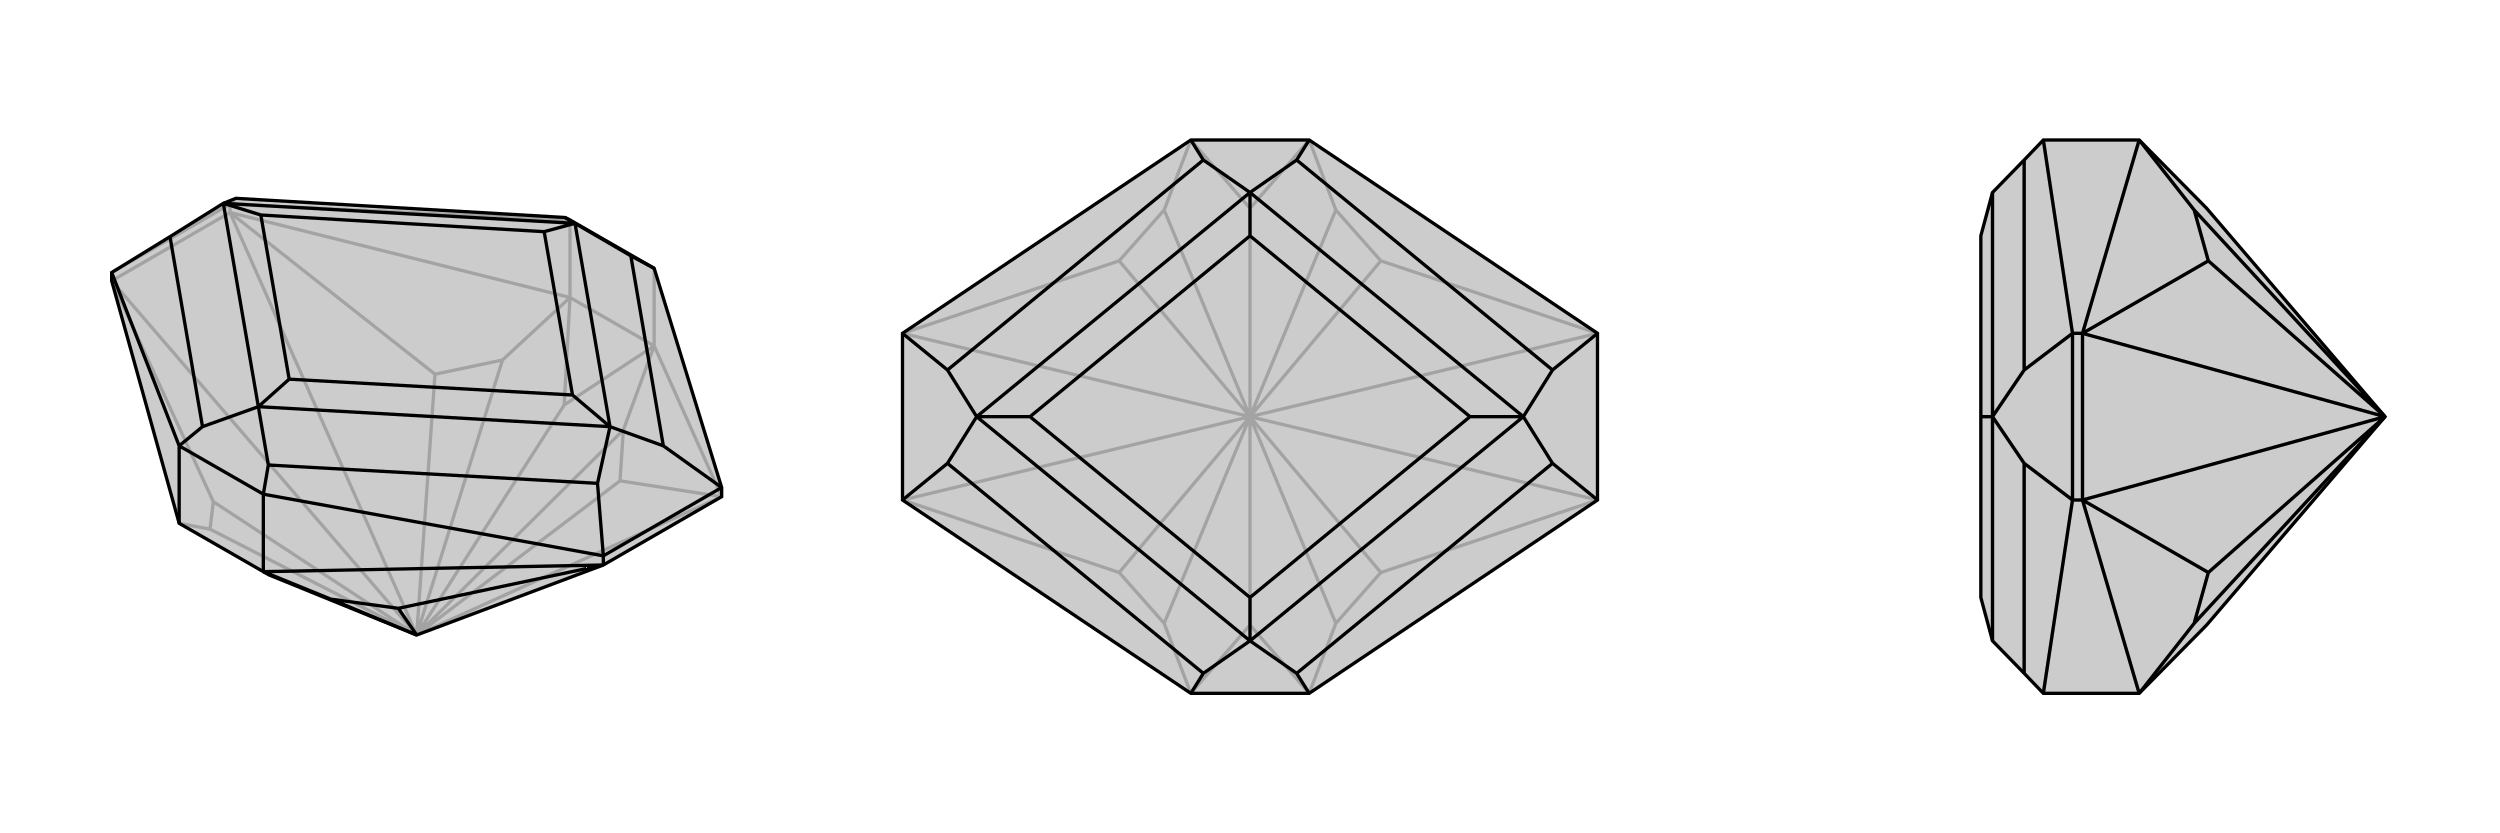 <svg xmlns="http://www.w3.org/2000/svg" viewBox="0 0 3000 1000">
    <g stroke="currentColor" stroke-width="4" fill="none" transform="translate(0 -33)">
        <path fill="currentColor" stroke="none" fill-opacity=".2" d="M323,723L316,719L215,661L134,370L134,360L204,317L268,277L283,271L678,294L684,297L785,355L866,618L866,629L724,711L500,795z" />
<path stroke-opacity=".2" d="M500,795L748,549M500,795L677,519M500,795L603,465M500,795L252,668M500,795L866,629M500,795L744,610M500,795L522,482M500,795L276,288M500,795L134,370M500,795L256,635M276,288L134,370M276,288L276,278M785,448L785,355M684,390L684,297M785,448L677,519M684,390L677,519M785,448L684,390M748,549L744,610M785,448L748,549M866,629L744,610M785,448L866,629M684,390L603,465M603,465L522,482M522,482L276,288M684,390L276,288M252,668L256,635M215,661L252,668M134,370L256,635M276,278L684,297M134,360L276,278M276,278L283,271" />
<path d="M323,723L316,719L215,661L134,370L134,360L204,317L268,277L283,271L678,294L684,297L785,355L866,618L866,629L724,711L500,795z" />
<path d="M500,795L397,752M500,795L478,763M724,711L724,700M316,719L316,626M215,661L215,568M316,719L397,752M397,752L478,763M478,763L724,711M316,719L724,711M316,626L215,568M785,355L757,340M724,700L316,626M316,626L322,591M134,360L215,568M215,568L243,545M866,618L724,700M866,618L796,568M724,700L717,613M757,340L690,301M757,340L796,568M796,568L732,545M322,591L310,521M322,591L717,613M717,613L732,545M243,545L310,521M243,545L204,317M678,294L690,301M732,545L690,301M732,545L310,521M732,545L687,507M268,277L310,521M310,521L347,488M268,277L690,301M690,301L653,311M268,277L313,291M687,507L653,311M687,507L347,488M347,488L313,291M653,311L313,291" />
    </g>
    <g stroke="currentColor" stroke-width="4" fill="none" transform="translate(1000 0)">
        <path fill="currentColor" stroke="none" fill-opacity=".2" d="M571,168L429,168L83,400L83,600L429,832L571,832L917,600L917,400z" />
<path stroke-opacity=".2" d="M500,500L603,748M500,500L603,252M500,500L500,250M500,500L397,252M500,500L500,750M500,500L397,748M500,500L657,687M500,500L917,600M500,500L917,400M500,500L657,313M500,500L343,313M500,500L83,400M500,500L83,600M500,500L343,687M571,832L500,750M429,832L500,750M571,168L500,250M429,168L500,250M571,832L603,748M603,748L657,687M657,687L917,600M603,252L657,313M571,168L603,252M917,400L657,313M429,168L397,252M397,252L343,313M343,313L83,400M397,748L343,687M429,832L397,748M83,600L343,687" />
<path d="M571,168L429,168L83,400L83,600L429,832L571,832L917,600L917,400z" />
<path d="M571,168L556,192M571,832L556,808M429,832L444,808M429,168L444,192M917,400L863,444M917,600L863,556M83,600L137,556M83,400L137,444M556,192L500,231M556,192L863,444M863,444L828,500M556,808L500,769M556,808L863,556M863,556L828,500M444,808L500,769M444,808L137,556M137,556L172,500M444,192L500,231M444,192L137,444M137,444L172,500M828,500L500,231M828,500L500,769M828,500L764,500M172,500L500,769M500,769L500,717M172,500L500,231M500,231L500,283M172,500L236,500M764,500L500,283M764,500L500,717M500,717L236,500M500,283L236,500" />
    </g>
    <g stroke="currentColor" stroke-width="4" fill="none" transform="translate(2000 0)">
        <path fill="currentColor" stroke="none" fill-opacity=".2" d="M648,750L567,832L452,832L429,808L391,769L377,717L377,500L377,283L391,231L429,192L452,168L567,168L648,250L862,500z" />
<path stroke-opacity=".2" d="M862,500L633,252M862,500L633,748M862,500L650,313M862,500L499,400M862,500L499,600M862,500L650,687M499,400L499,600M499,400L487,400M499,600L487,600M567,168L633,252M633,252L650,313M650,313L499,400M567,168L499,400M633,748L650,687M567,832L633,748M499,600L650,687M567,832L499,600M487,600L452,832M487,400L452,168M487,600L487,400M487,600L429,556M487,400L429,444M429,808L429,556M429,556L391,500M429,192L429,444M429,444L391,500M391,500L391,769M391,500L391,231M391,500L377,500" />
<path d="M648,750L567,832L452,832L429,808L391,769L377,717L377,500L377,283L391,231L429,192L452,168L567,168L648,250L862,500z" />
<path d="M862,500L633,748M862,500L633,252M862,500L650,687M862,500L499,600M862,500L499,400M862,500L650,313M499,600L499,400M499,600L487,600M499,400L487,400M567,832L633,748M633,748L650,687M650,687L499,600M567,832L499,600M633,252L650,313M567,168L633,252M499,400L650,313M567,168L499,400M487,400L452,168M487,600L452,832M487,400L487,600M487,400L429,444M487,600L429,556M429,192L429,444M429,444L391,500M429,808L429,556M429,556L391,500M391,500L391,231M391,500L391,769M391,500L377,500" />
    </g>
</svg>